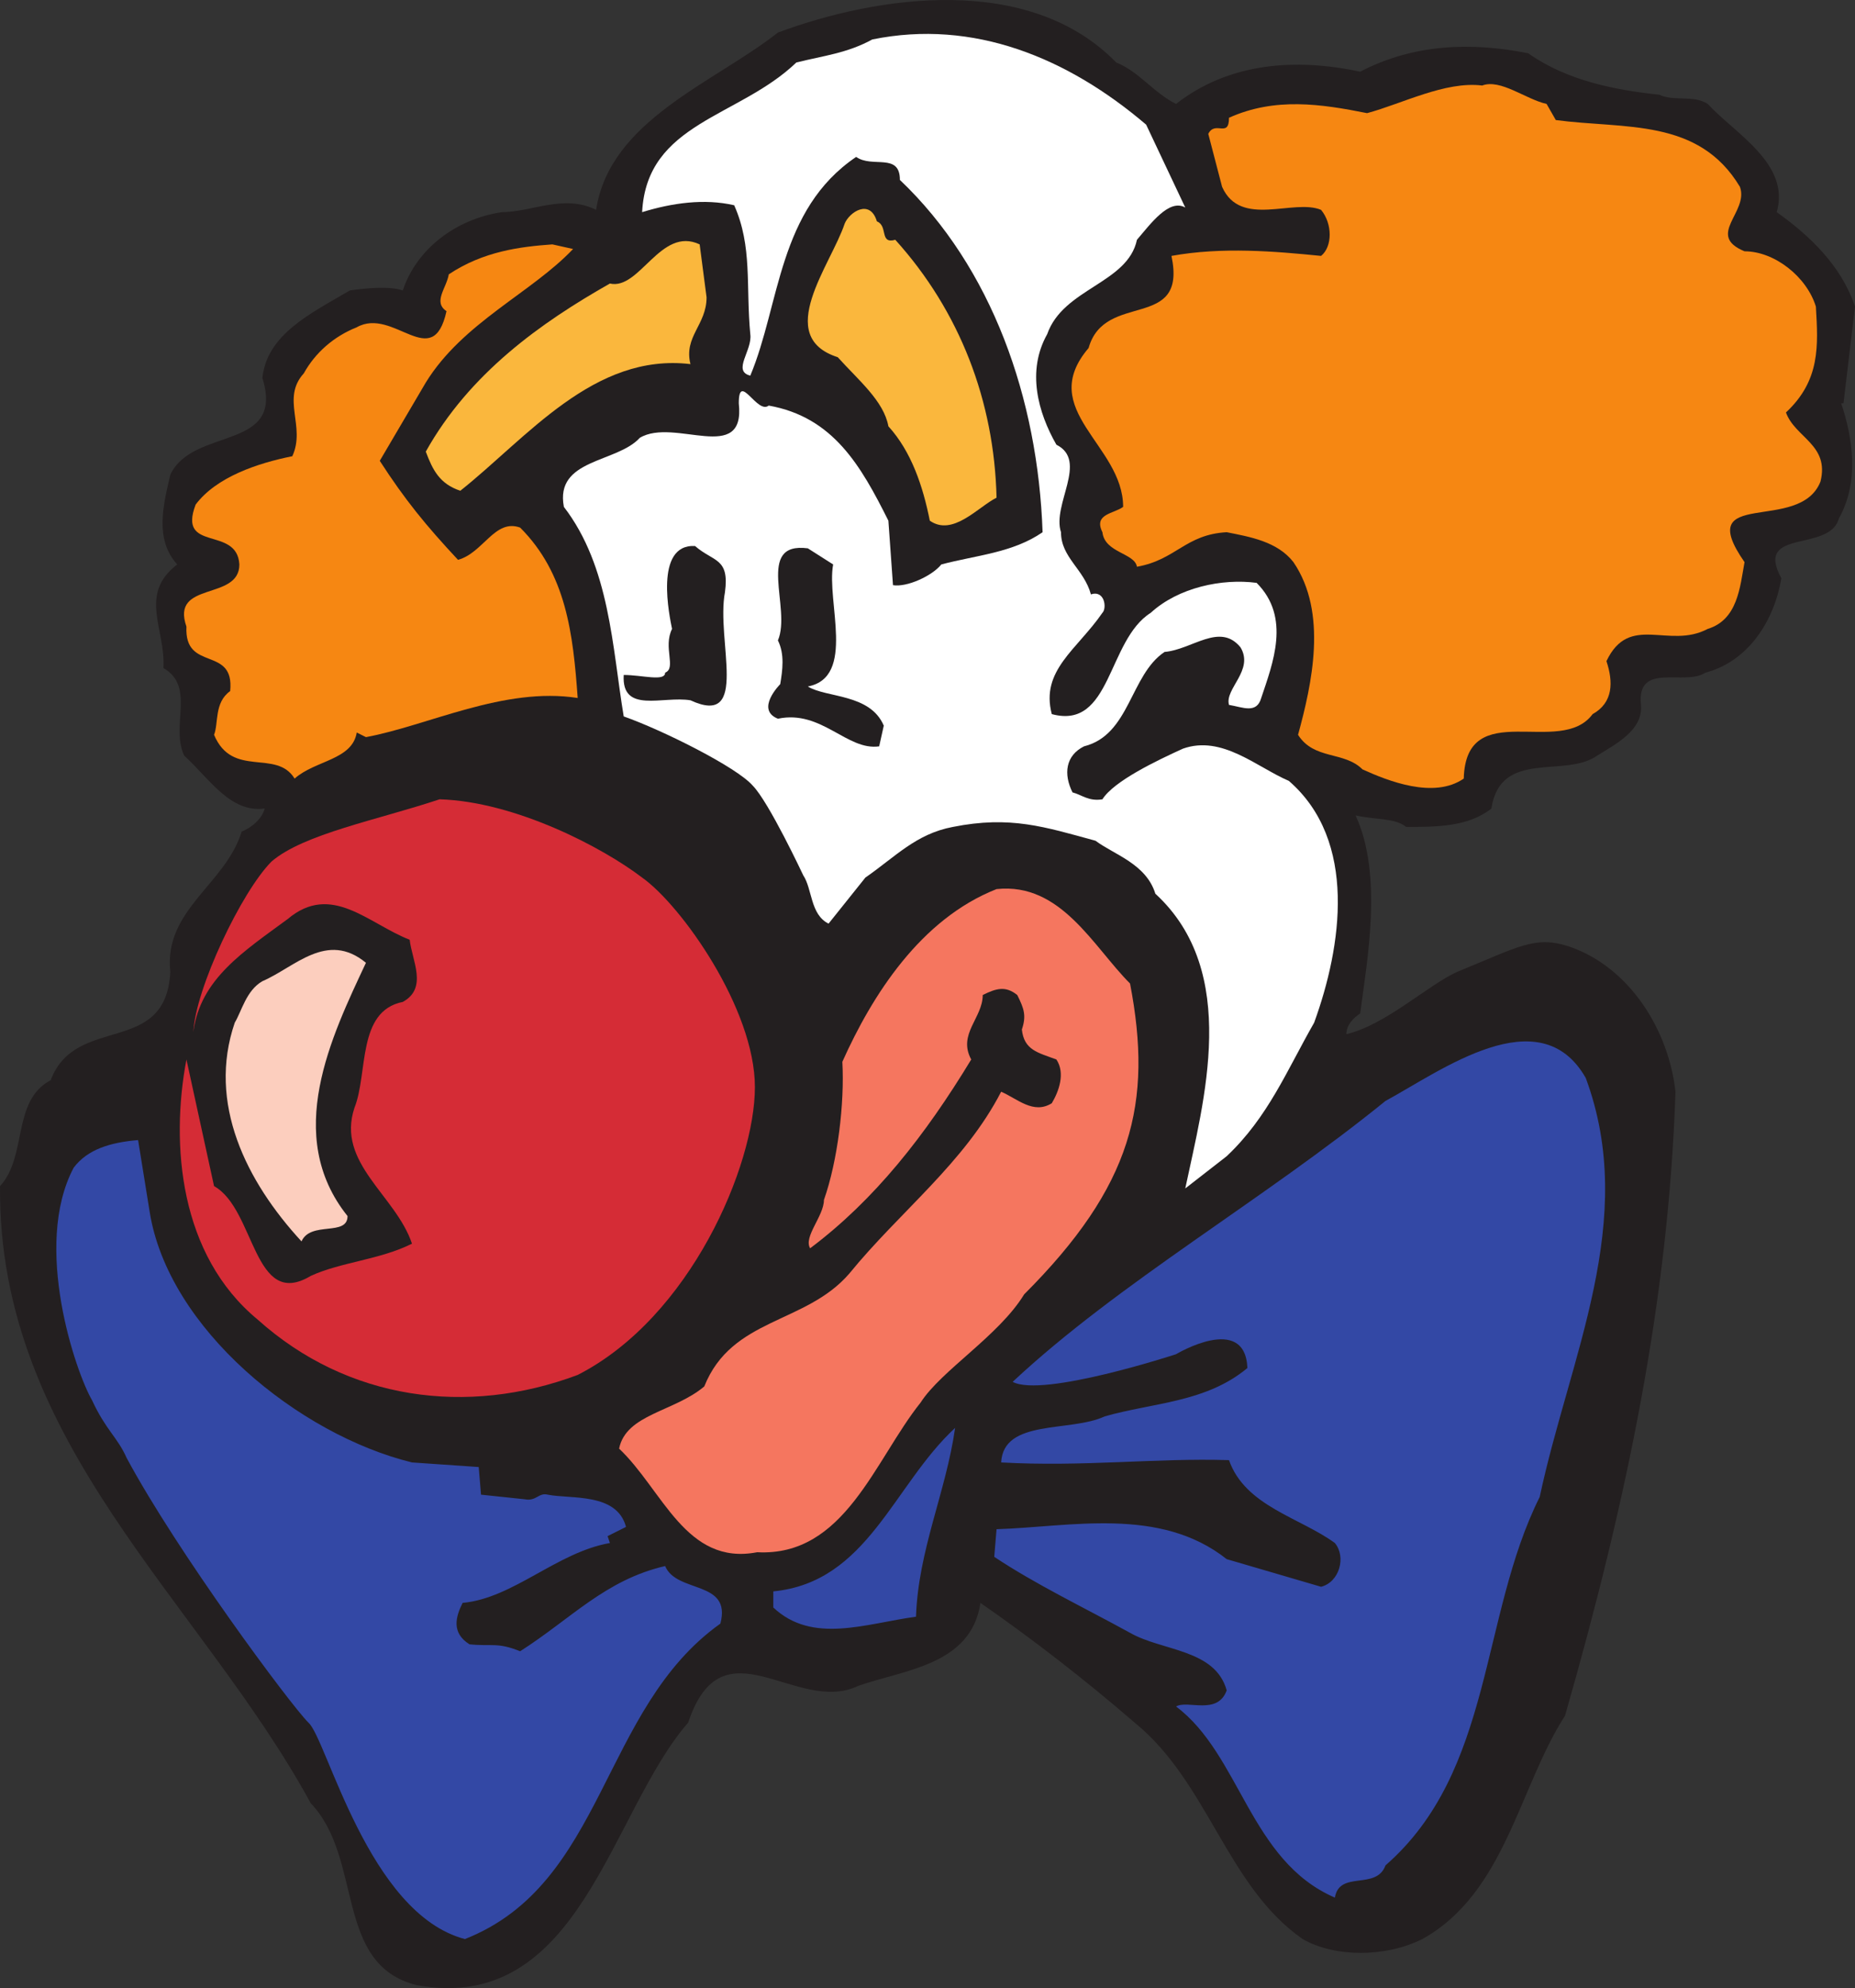 <svg xmlns="http://www.w3.org/2000/svg" width="604.506" height="647.579"><rect width="100%" height="100%" fill="#333333" stroke="none"/><path fill="#231f20" fill-rule="evenodd" d="M363.756 20.355c7.5 3 12 9.75 19.5 13.5 17.25-13.5 39-15 60-10.5 17.25-9 36-9.75 54.75-6 12.75 9 28.5 12 42.75 13.5 4.5 2.25 11.25 0 15.75 3 9 9.75 27 19.5 22.5 35.25 10.5 7.5 21 17.25 25.5 30.75l-3.75 31.5h-.75c3.75 11.25 6 25.5-.75 37.5-3 11.25-27.75 3-18.75 19.5-2.25 13.5-10.5 27-24.75 30.75-6.75 4.5-22.5-3.75-21 10.5.75 8.25-8.25 12.75-14.25 16.5-10.5 7.5-31.5-2.25-34.5 17.25-7.5 6-18 6-27.75 6-3.75-3-9.75-2.25-16.5-3.75 9 19.5 3.75 47.25 1.5 64.5-2.25 1.5-4.5 3.75-4.5 6.75 12.75-3 26.25-15.75 36-20.25 20.25-8.25 25.5-12 36.75-8.25 19.5 6.75 32.25 27 34.5 47.25-2.25 67.5-15.75 132.75-36 203.25-15 23.25-19.5 57.75-46.5 72.75-12 6-28.5 6-39 0-24.75-17.25-30.75-51-54.75-70.5-16.5-14.25-33-27-50.25-39-3 20.25-24.75 21.75-39.75 27-20.25 9.75-44.25-21.75-55.5 12-25.5 29.25-35.25 95.25-88.5 85.5-27-6.75-17.25-41.25-34.5-59.25-36-66-102-117-101.25-201 9-9.75 3.75-27.75 16.5-34.5 8.25-21.75 37.5-7.5 39-35.25-2.25-20.25 18-28.5 23.25-45.75 3.75-1.5 6.75-4.5 7.5-7.5-11.25 1.5-18-9.75-26.25-17.25-4.5-9.75 3.75-22.5-6.75-28.5.75-12.75-8.25-24 4.5-33.75-7.5-8.25-4.5-19.5-2.25-29.25 7.5-15.75 37.5-7.5 30-31.5 1.5-14.25 15.75-21 28.5-28.5 5.25-.75 12.75-1.5 17.25 0 4.5-13.5 17.25-23.25 32.25-25.5 9.75 0 20.25-6 30.75-.75 4.5-29.25 38.25-41.25 59.25-57.75 32.25-12 81.75-19.5 110.25 9.75"/><path fill="#fff" fill-rule="evenodd" d="m373.506 40.605 12.75 27c-5.25-3-11.25 5.25-15.75 10.5-3 14.25-24 15.75-29.25 30.75-6.75 12-3 25.5 3 36 10.5 5.25-1.5 19.5 1.5 28.5 0 8.25 7.5 12 9.75 20.25 4.5-1.5 5.25 4.5 3.75 6-8.25 12-20.25 18.75-16.5 33 19.5 5.25 18-24 32.25-33 9-8.25 23.25-11.25 34.5-9.75 11.25 11.25 5.25 26.25 1.5 37.5-1.5 5.25-6 3-10.5 2.25-1.5-5.25 8.25-11.25 3.75-18.75-6.75-8.25-15.75.75-24.75 1.5-11.25 7.5-11.25 27-26.25 30.75-6 3-6.75 9-3.75 15 3 .75 5.25 3 9.75 2.25 3.75-6 18-12.75 26.25-16.5 12.75-4.5 24 6 34.5 10.5 22.5 19.5 17.25 54 8.25 78.75-9 15.75-15 30.75-28.5 43.5l-13.5 10.5c6-28.5 18-70.5-9.75-96-3-9.75-13.5-12.75-19.5-17.25-16.5-4.5-27.75-8.25-46.5-4.5-12 2.25-18.75 9.75-28.5 16.5l-12 15c-6-3-5.25-11.25-8.25-15.75 0 0-11.25-24-16.5-29.25-5.25-6-29.25-18-42-22.5-3.75-22.5-4.5-48.75-19.5-68.25-3-15.75 17.25-14.25 24.75-22.5 11.25-6.75 34.5 9 32.25-11.25 0-10.5 6 3.75 9.75.75 21 3.75 30 19.5 39 37.5l1.5 21c4.5.75 12.75-3 15.75-6.75 11.25-3 23.25-3.75 33-10.5-1.5-43.5-16.5-86.25-46.5-114.75 0-9-9-3.75-14.25-7.5-25.5 17.25-24.75 48-34.5 71.25-6-1.5.75-8.25 0-13.5-1.5-15.75.75-28.5-5.25-42-9.75-2.25-20.25-.75-30 2.25 1.5-29.25 31.5-30.75 50.25-48.75 9-2.25 16.5-3 24.75-7.5 33-6.75 63.75 6 89.25 27.75"/><path fill="#f68712" fill-rule="evenodd" d="M507.006 39.105c22.5 3 46.5-.75 60 21.75 3 8.25-11.25 15.75 1.5 21 9.75 0 20.25 8.25 23.25 18 .75 12.75 1.5 24-9.75 34.5 3 8.25 14.25 10.5 11.25 22.5-6.75 17.25-42 1.5-24.75 26.25-1.5 8.25-2.25 18.75-12 21.75-12.75 6.75-25.5-5.25-33 10.5 2.25 6.75 2.25 13.5-4.5 17.25-10.5 14.25-41.25-6-42 21-9.75 6.75-24.75.75-33-3-6-6-15.75-3-21-11.25 4.5-16.5 9.75-39.75-1.5-56.25-5.25-6.75-14.25-8.25-21.75-9.75-13.5.75-16.5 9-29.25 11.25-.75-4.5-10.5-4.5-11.25-11.25-3-6 3.75-6 6.75-8.25 0-20.25-28.5-31.5-11.25-51.75 5.25-18.75 32.25-5.25 27-30 16.5-3 33.75-1.5 48.75 0 3.75-3 3.75-10.5 0-15-9-3.75-26.25 6-32.25-7.5l-4.5-17.25c2.25-4.5 6.75 1.5 6.75-5.25 15-6.75 30-4.5 45-1.5 11.25-3 25.5-10.5 37.5-9 6-2.25 14.25 4.5 21 6l3 5.25"/><path fill="#fab73d" fill-rule="evenodd" d="M291.756 78.105c21 23.25 32.25 52.5 33 84-6 3-14.25 12.75-21.75 7.5-2.25-11.25-6-22.5-13.5-30.75-1.5-8.25-9.75-15-16.5-22.5-21-6.75-2.25-30 2.25-43.5 1.5-3.75 8.25-8.25 10.5-.75 3.75 1.5.75 7.5 6 6m-61.5 18.75c0 9-7.5 12.75-5.25 21.75-31.5-3.75-53.25 24-75 41.25-6.75-2.25-9-6.75-11.25-12.75 14.25-25.5 37.5-42 60-54.75 9.75 2.25 16.5-18.75 29.25-12.75l2.25 17.25"/><path fill="#f68712" fill-rule="evenodd" d="M186.756 81.105c-13.5 14.25-36 24-48 43.5l-15 25.5c8.25 12.75 15 21 25.5 32.25 8.25-2.25 12-13.5 20.25-10.5 15 15 17.25 34.5 18.75 55.5-24-3.75-48.75 9-69 12.75l-3-1.5c-1.5 9-13.5 9-20.25 15-6-9.75-20.25 0-26.25-14.25 1.5-3.75 0-10.5 5.25-14.25 1.5-15-15-6-14.25-21-5.25-15 17.25-8.25 17.25-20.25-.75-12.75-20.25-3.75-14.25-19.5 6.75-9 20.25-13.5 31.5-15.75 4.5-9.75-3.75-18.75 3.75-27 3.75-6.75 9.75-12 17.25-15 12-6.75 24.75 15 29.25-5.25-4.5-3 0-7.5.75-12 11.25-7.5 23.25-9 33.75-9.75l6.75 1.5"/><path fill="#231f20" fill-rule="evenodd" d="M236.256 192.855c-3 15.75 8.25 44.25-11.25 35.25-9-1.5-22.5 4.5-21.75-8.25 6 0 13.5 2.25 13.5-.75 3.75-1.5-.75-8.25 2.25-14.25-.75-3.75-6-27.75 7.5-27 6 5.25 11.25 3.75 9.75 15m35.25-9c-2.25 12 7.5 36.75-8.25 39.75 6 3.75 20.25 2.25 24.75 12.75l-1.5 6.75c-10.5 1.5-18.75-12-33-9-7.5-3 .75-11.25.75-11.25.75-4.5 1.5-9.75-.75-14.25 4.5-10.5-7.5-32.25 9.75-30l8.25 5.25"/><path fill="#d52c36" fill-rule="evenodd" d="M209.256 285.855c12.75 9 36.75 42.75 36.75 68.25s-21 75-57.75 93.75c-36 13.5-75 8.25-104.25-18-25.5-21-28.5-57-23.25-84.75l9 41.25c13.5 7.5 12.75 40.5 31.5 29.25 9.75-4.5 22.5-5.25 33-10.5-5.25-15.75-24.75-26.25-18.75-44.25 4.5-11.25.75-31.5 15.75-34.5 8.25-4.5 3-13.5 2.25-20.25-13.5-5.25-25.5-18.75-39.75-6.75-14.25 10.5-28.5 19.5-30.75 36.75.75-14.25 15.75-45.75 25.5-55.5 10.5-9 34.5-13.5 54.75-20.25 24.75.75 53.25 15.75 66 25.5"/><path fill="#f5765f" fill-rule="evenodd" d="M368.256 320.355c7.5 39 .75 66-34.5 101.25-8.25 13.5-27 24.75-33.75 35.25-15 18.75-24.75 50.25-53.25 48.75-23.25 4.5-30.75-20.25-45-33.75 2.25-11.25 18-12 27.75-20.25 9-22.5 33-20.25 47.25-36.75 16.5-20.25 37.5-36 49.5-59.25 5.25 2.25 10.5 7.5 16.5 3.75 2.25-3.75 4.5-9.75 1.5-14.25-6-2.25-10.5-3-11.25-9.75 1.5-4.5.75-6.75-1.5-11.25-3.75-3-6.75-2.25-11.25 0 0 7.5-8.25 12.75-3.75 21-15 24.75-31.5 45.75-52.5 61.5-2.25-3.75 4.5-10.5 4.5-15.75 4.5-12.75 6.75-31.5 6-45 9.75-21.75 25.5-46.5 50.25-56.25 21-2.25 31.5 18.75 43.5 30.75"/><path fill="#fccebe" fill-rule="evenodd" d="M119.256 313.605c-11.25 24-27 56.25-6 82.5 0 6.75-12 1.5-15 8.25-18-19.5-30.75-45-21.75-71.25 2.25-3.75 3.75-10.5 9-13.5 10.5-4.5 21-16.5 33.75-6"/><path fill="#3348a5" fill-rule="evenodd" d="M516.756 351.105c17.25 46.5-5.25 90.75-15 136.5-19.5 39-15 89.25-50.25 120-3 8.25-15 1.5-16.5 10.5-27.75-12-30.75-46.5-51.75-62.25 3.75-2.25 13.5 3 16.5-5.25-3.75-13.5-21-12.75-31.5-18.75-15-8.25-30.75-15.75-44.25-24.75l.75-9c24-.75 53.25-7.5 75 9.75l30.75 9c6-1.5 8.25-9.75 4.5-14.25-11.25-8.25-29.25-12-34.5-27-24-.75-47.25 2.25-74.25.75.75-14.25 22.5-9.75 33.75-15 15.75-4.5 33-4.5 46.5-15.75-.75-18-23.25-4.5-23.25-4.5s-43.5 14.25-53.25 9c34.5-32.25 81.75-59.25 121.5-91.5 18-9.75 50.25-33.75 65.25-7.5m-468 43.5c6 38.25 48.75 72.75 85.5 81.75l21.75 1.5.75 9 14.25 1.5c3.75.75 4.5-2.25 7.5-1.5 7.5 1.5 22.5-.75 25.5 10.5l-6 3 .75 2.25c-17.25 3-31.5 18-48 19.5-2.25 4.5-3.75 9.75 2.25 13.5 7.5.75 9-.75 16.5 2.25 16.5-10.5 27.75-23.25 47.25-27.75 3.75 9 21.75 4.5 18 18.75-39 27.75-37.5 84.75-83.25 102.75-31.5-8.25-45-65.25-51-70.5-6-6-42.75-55.5-59.25-86.25-3-6.75-6.75-9-11.25-18.75-5.25-9-19.5-50.25-6-75.75 4.5-6 12-8.25 21-9l3.75 23.25m249.75 132c-16.5 2.25-33.75 9-46.5-3v-5.25c30.75-3 39-34.5 59.25-53.25-3 21-12 39.75-12.75 61.5"/></svg>

